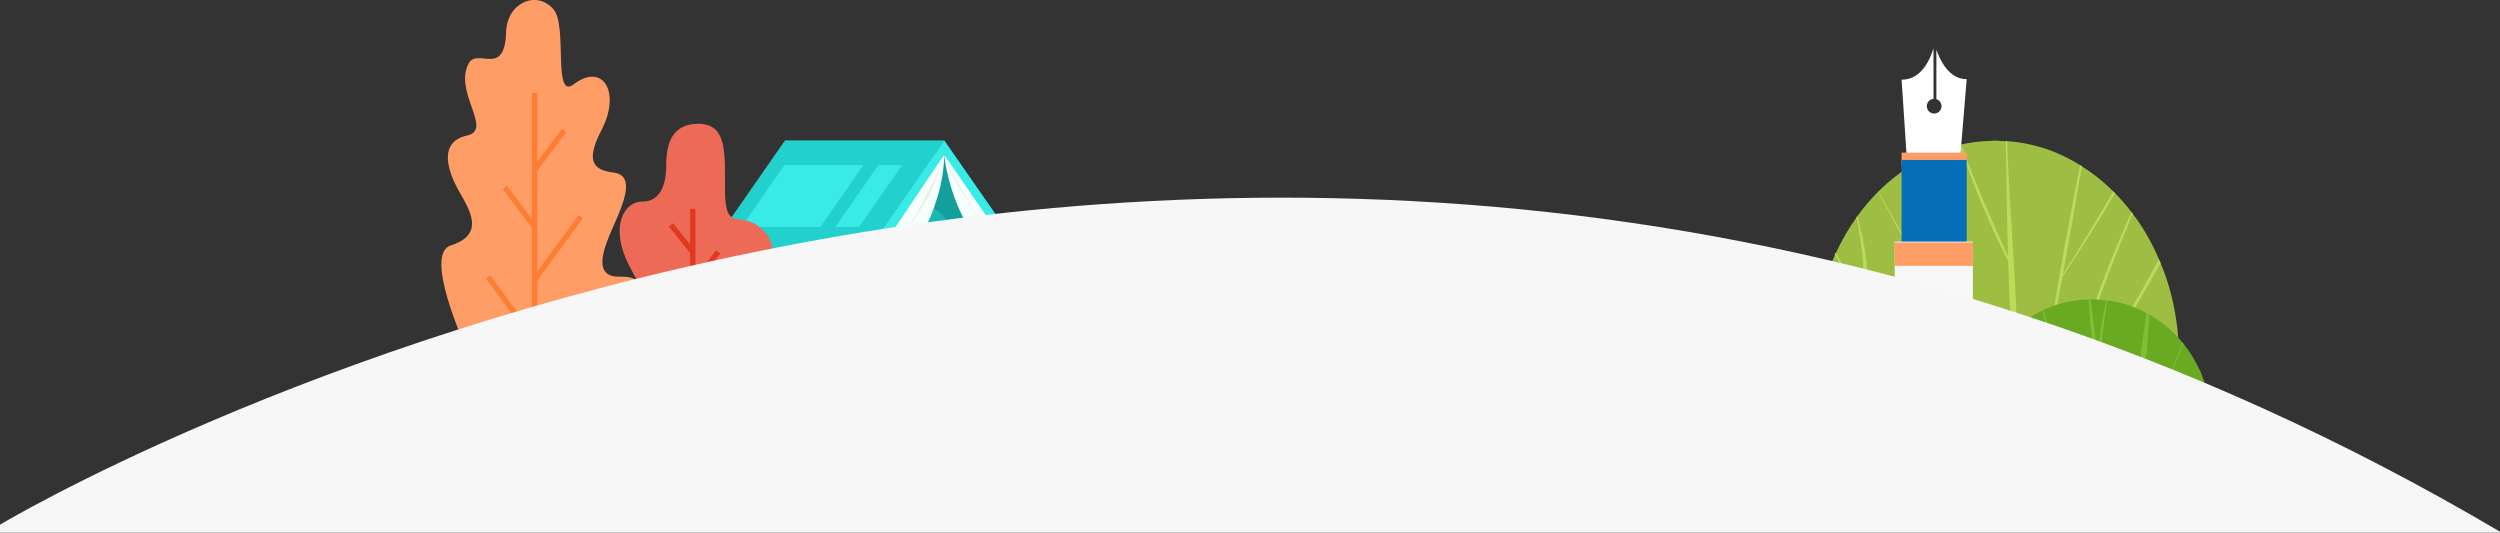 <svg width="1920" height="409" viewBox="0 0 1920 409" fill="none" xmlns="http://www.w3.org/2000/svg">
<rect x="0" y="0" width="1920" height="409" fill="#333333" stroke="none"/>
<g clip-path="url(#clip0_1055_3282)">
<path d="M602.768 108L669.556 203.98H792L725.193 108H602.768Z" fill="#1DB6B2"/>
<path d="M715.713 151.047L717.112 159.999C738.034 172.824 739.297 203.864 739.297 203.864H782.423L725.523 120.377L715.713 151.047Z" fill="#13A09D"/>
<path d="M536 203.98H658.444L725.232 108H602.788L536 203.98Z" fill="#22D1CD"/>
<path d="M569.452 174.283H630.043L663.087 126.78H602.496L569.452 174.283Z" fill="#39EBE7"/>
<path d="M641.543 174.283H659.765L692.829 126.78H674.587L641.543 174.283Z" fill="#39EBE7"/>
<path d="M682.319 204L690.711 192.732L685.583 204H693.742C693.742 204 725.018 162.801 725.115 118.8L662.388 204H682.319Z" fill="#F6FFFC"/>
<path d="M772.107 203.766H776.692L772.768 197.286L779.392 203.766H790.485L725.115 118.781C725.115 118.781 730.438 177.825 772.107 203.766Z" fill="#F6FFFC"/>
<path d="M658.444 203.98H667.808L725.115 118.781L783.744 203.98H792L725.232 108L658.444 203.98Z" fill="#39EBE7"/>
<path opacity="0.35" d="M725.523 122.031C735.742 145.715 759.636 180.083 759.636 180.083L744.756 156.302L725.523 122.031Z" fill="#D1CDC9"/>
<path opacity="0.35" d="M713.964 149.432L724.61 122.011C713.634 148.556 690.731 187.633 690.731 187.633L713.964 149.432Z" fill="#D1CDC9"/>
<path d="M1659.36 202.12C1659.07 201.403 1658.79 200.829 1658.5 200.111C1658.36 199.825 1658.21 199.394 1658.07 199.107C1652.63 186.338 1645.9 174.573 1637.89 164.099C1637.6 163.669 1637.32 163.238 1637.03 162.951C1633.02 157.786 1628.87 152.908 1624.29 148.317C1623.86 147.886 1623.43 147.456 1623 147.025C1617.85 141.86 1612.41 137.126 1606.54 132.965C1604.68 131.53 1602.97 130.382 1601.11 129.234C1600.39 128.66 1599.53 128.23 1598.82 127.656C1598.39 127.369 1597.96 127.082 1597.53 126.795C1580.5 116.178 1561.46 109.722 1541.28 108.43C1540.99 108.43 1540.71 108.43 1540.56 108.43C1538.99 108.287 1537.56 108.287 1535.98 108.287C1534.84 108 1533.69 108 1532.69 108C1531.69 108 1530.69 108 1529.69 108.143C1521.53 108.287 1513.66 109.291 1505.93 111.013C1505.5 111.156 1505.07 111.156 1504.78 111.3C1491.47 114.456 1478.73 119.908 1467.14 127.369C1467 127.513 1466.71 127.656 1466.57 127.8C1465.28 128.517 1464.13 129.378 1462.99 130.239C1461.13 131.387 1459.27 132.678 1457.55 134.113C1452.4 137.986 1447.39 142.291 1442.66 147.025C1442.52 147.169 1442.52 147.169 1442.38 147.312C1436.65 152.908 1431.36 159.221 1426.49 165.964C1426.35 166.251 1426.06 166.538 1425.92 166.825C1419.76 175.29 1414.47 184.616 1409.89 194.372C1409.75 194.803 1409.46 195.233 1409.32 195.664C1408.74 197.098 1408.03 198.39 1407.46 199.825C1406.31 202.407 1405.31 204.846 1404.45 207.429C1398.3 223.785 1394.43 241.433 1393 260.084H1672.95C1671.52 241.719 1667.8 224.215 1661.79 208.146C1660.79 205.851 1660.07 203.985 1659.36 202.12Z" fill="#9EBE43"/>
<path d="M1426.35 165.821C1426.21 166.108 1425.92 166.395 1425.78 166.682C1430.5 188.06 1431.36 208.864 1432.65 230.528C1424.63 218.62 1417.05 206.424 1409.6 194.085C1409.46 194.516 1409.17 194.946 1409.03 195.377C1416.62 208.433 1424.49 221.489 1432.65 234.115C1432.65 234.259 1432.65 234.402 1432.65 234.402C1432.65 234.546 1432.79 234.546 1432.93 234.546C1438.51 243.154 1444.24 251.476 1450.11 259.797H1452.4C1445.96 250.615 1439.66 241.289 1433.5 231.963C1436.08 210.155 1432.36 186.768 1426.35 165.821Z" fill="#BADC5A"/>
<path d="M1442.24 147.169C1462.42 184.76 1482.45 222.494 1503.35 259.797H1505.07C1484.74 221.92 1463.56 184.473 1442.52 146.882C1442.52 147.025 1442.38 147.025 1442.24 147.169Z" fill="#BADC5A"/>
<path d="M1466.42 127.8C1484.03 171.847 1501.63 216.037 1520.24 259.797H1521.81C1503.64 215.607 1485.03 171.56 1467 127.369C1466.85 127.513 1466.71 127.656 1466.42 127.8Z" fill="#BADC5A"/>
<path d="M1540.42 108.287C1540.99 137.699 1541.28 167.255 1542.14 196.811C1529.26 168.547 1516.95 140.139 1506.07 111.013C1505.64 111.156 1505.21 111.156 1504.92 111.3C1515.37 141.86 1527.68 171.847 1542.28 200.685C1542.85 220.485 1543.86 240.141 1545.43 259.797H1549.29C1547.86 209.294 1543.28 158.79 1541.42 108.43C1540.99 108.287 1540.71 108.287 1540.42 108.287Z" fill="#BADC5A"/>
<path d="M1584.22 210.729C1589.37 183.038 1594.24 155.347 1598.82 127.656C1598.39 127.369 1597.96 127.082 1597.53 126.795C1588.65 170.986 1580.78 215.32 1573.63 259.797H1574.91C1578.06 244.015 1581.07 228.089 1584.07 212.307C1584.07 212.307 1584.22 212.307 1584.22 212.163C1598.1 191.359 1611.84 170.125 1624.29 148.317C1623.86 147.886 1623.43 147.456 1623 147.025C1610.55 168.403 1597.81 189.781 1584.22 210.729Z" fill="#BADC5A"/>
<path d="M1599.67 259.797H1601.68C1612.41 227.372 1624.72 195.664 1637.89 164.099C1637.6 163.669 1637.32 163.238 1637.03 162.951C1622.57 194.372 1610.41 226.798 1599.67 259.797Z" fill="#BADC5A"/>
<path d="M1658.07 199.251C1646.91 219.624 1635.46 239.711 1623.86 259.797H1625.72C1637.17 240.859 1648.34 221.489 1659.36 202.264C1659.07 201.546 1658.79 200.972 1658.5 200.255C1658.36 199.825 1658.21 199.538 1658.07 199.251Z" fill="#BADC5A"/>
<path d="M1687.55 280.601C1684.55 274.575 1680.97 268.98 1676.82 263.815C1676.68 263.671 1676.53 263.384 1676.25 263.241C1669.95 255.493 1662.51 248.893 1654.06 243.585C1652.92 242.867 1651.77 242.15 1650.77 241.576C1650.77 241.576 1650.63 241.576 1650.63 241.433C1649.91 241.002 1649.2 240.572 1648.48 240.285C1639.32 235.407 1629.16 232.107 1618.42 230.672C1618.14 230.672 1617.99 230.672 1617.71 230.672C1614.7 230.241 1611.7 230.098 1608.55 229.954C1607.83 229.954 1607.26 229.954 1606.54 229.954C1606.11 229.954 1605.83 229.954 1605.54 229.954C1605.26 229.954 1604.97 229.954 1604.68 229.954C1604.4 229.954 1604.11 229.954 1603.82 229.954C1591.52 230.241 1579.78 233.111 1569.19 238.133C1568.9 238.276 1568.62 238.42 1568.33 238.563C1566.04 239.711 1563.75 240.859 1561.6 242.15C1560.46 242.724 1559.31 243.441 1558.17 244.302C1557.02 245.019 1555.88 245.88 1554.73 246.598C1554.16 247.028 1553.59 247.459 1553.02 247.889C1542.57 255.78 1533.69 265.823 1527.54 277.302C1527.25 277.732 1527.11 278.019 1526.97 278.449C1526.68 279.023 1526.25 279.597 1525.96 280.315C1525.25 281.749 1524.53 283.041 1523.96 284.475C1523.39 285.767 1522.82 287.058 1522.39 288.349C1522.1 289.067 1521.81 289.784 1521.67 290.358C1519.09 297.675 1517.38 305.423 1516.66 313.314H1696.86C1696 303.271 1693.56 293.658 1689.7 284.762C1688.98 283.471 1688.27 282.036 1687.55 280.601Z" fill="#6AA922"/>
<path d="M1568.33 238.563C1572.34 252.193 1576.06 265.967 1580.07 279.597C1571.62 268.836 1563.75 256.928 1554.59 246.598C1554.02 247.028 1553.44 247.459 1552.87 247.889C1560.31 260.371 1571.19 271.562 1580.78 282.036C1583.79 292.51 1586.94 302.984 1590.23 313.457H1593.38C1585.93 288.206 1577.35 263.241 1569.19 238.276C1568.9 238.276 1568.62 238.42 1568.33 238.563Z" fill="#7FBF35"/>
<path d="M1617.71 230.672C1614.7 244.302 1612.27 258.219 1611.12 272.136C1609.12 258.076 1607.26 244.015 1605.69 229.954C1605.4 229.954 1605.11 229.954 1604.83 229.954C1604.54 229.954 1604.25 229.954 1603.97 229.954C1605.97 257.789 1608.83 285.767 1613.56 313.314H1616.99C1615.42 301.692 1613.7 290.214 1612.13 278.593C1613.99 262.524 1615.85 246.454 1618.57 230.528C1618.28 230.672 1617.99 230.672 1617.71 230.672Z" fill="#7FBF35"/>
<path d="M1648.48 240.428C1644.62 264.676 1641.9 289.067 1640.04 313.457H1642.76C1646.76 289.784 1649.63 265.68 1650.77 241.719C1650.77 241.719 1650.63 241.719 1650.63 241.576C1649.91 241.146 1649.2 240.715 1648.48 240.428Z" fill="#7FBF35"/>
<path d="M1656.5 313.457H1657.21C1663.65 296.958 1670.24 280.458 1676.82 263.958C1676.68 263.815 1676.53 263.528 1676.25 263.384C1669.52 279.884 1662.79 296.671 1656.5 313.457Z" fill="#7FBF35"/>
<path d="M1487.14 38.152L1487.14 76.161C1489.43 76.923 1491.09 79.03 1491.09 81.54C1491.09 84.677 1488.58 87.188 1485.44 87.188C1482.3 87.188 1479.79 84.677 1479.79 81.54C1479.79 78.582 1482.03 76.161 1484.95 75.937L1484.9 36.986C1482.75 44.427 1476.12 61.37 1460.43 61.191L1465.45 137.03L1504.13 136.716L1510.41 60.787C1496.69 60.877 1489.83 45.951 1487.14 38.152Z" fill="white"/>
<path d="M1510.42 117.212L1460.4 117.212L1460.4 127.671L1510.42 127.671L1510.42 117.212Z" fill="#FF9D66"/>
<path d="M1510.4 122.847L1460.39 122.847L1460.39 259.384L1510.4 259.384L1510.4 122.847Z" fill="#076FBA"/>
<path d="M1485.13 276C1468.54 276 1455.1 262.553 1455.1 245.969L1455.14 185.528L1515.2 185.528L1515.16 245.969C1515.16 262.553 1501.71 276 1485.13 276Z" fill="#F8F8F8"/>
<path d="M1515.23 186.18L1455.14 186.18L1455.14 204.182L1515.23 204.182L1515.23 186.18Z" fill="#FF9D66"/>
<path d="M587.7 178.6C569.5 158.3 556.9 181.7 556.8 145.7C556.7 117.4 558.8 94.2 535 95.1C516.3 95.8 511.7 110 511.7 126.3C511.7 142.7 506.8 154.8 493.1 154.8C479.3 154.8 467.7 174.2 483.4 204.4C490.7 218.5 497.1 230.1 499.8 234.9H577.4C583.6 226.2 603.2 195.8 587.7 178.6Z" fill="#ED6A56"/>
<path d="M534.1 160.4H530V234.9H534.1V160.4Z" fill="#DF3920"/>
<path d="M549.872 192.252L530.368 218.252L533.648 220.712L553.152 194.712L549.872 192.252Z" fill="#DF3920"/>
<path d="M516.894 171.465L513.702 174.038L530.397 194.746L533.588 192.173L516.894 171.465Z" fill="#DF3920"/>
<path d="M476.5 212.5C454.6 213.2 463.3 191.2 471.1 173.7C478.9 156.1 488.3 134.5 471.1 132.5C453.9 130.5 450.5 121.9 462 99.8C476.9 71.3 463.4 47.5 440.7 64.7C424.3 77.2 436 20.1 425.2 7.3C412.4 -7.9 389.4 1.9 388.7 24.5C387.7 60.3 366.4 35.8 359.7 49.1C348.6 71.2 378.9 99.7 358.7 104.1C338.4 108.5 342.8 127.4 349.9 141.9C357 156.4 376.2 179 346.2 188.5C325.6 195 355 261.3 361.3 274.8H472.3C474.7 270.8 479.9 262 486 248.4C495.4 228.1 498.4 211.9 476.5 212.5Z" fill="#FF9D66"/>
<path d="M412.6 71.3H408.5V274.9H412.6V71.3Z" fill="#FF7C33"/>
<path d="M431.677 98.897L408.877 129.297L412.157 131.757L434.957 101.357L431.677 98.897Z" fill="#FF7C33"/>
<path d="M389.368 142.653L386.088 145.113L408.888 175.513L412.168 173.053L389.368 142.653Z" fill="#FF7C33"/>
<path d="M444.436 165.157L408.856 213.597L412.161 216.024L447.74 167.584L444.436 165.157Z" fill="#FF7C33"/>
<path d="M376.58 211.489L373.276 213.917L408.855 262.351L412.16 259.924L376.58 211.489Z" fill="#FF7C33"/>
<path d="M1920 408.346C947.571 -165.699 0 402.933 0 402.933V2660H1920V408.346Z" fill="url(#paint0_linear_1055_3282)"/>
</g>
<defs>
<linearGradient id="paint0_linear_1055_3282" x1="960" y1="283.162" x2="960" y2="3769" gradientUnits="userSpaceOnUse">
<stop stop-color="#F7F7F7"/>
<stop offset="0.78" stop-color="#E8E8E8"/>
</linearGradient>
<clipPath id="clip0_1055_3282">
<rect width="1920" height="5454" fill="white" transform="translate(0 -1978)"/>
</clipPath>
</defs>
</svg>
